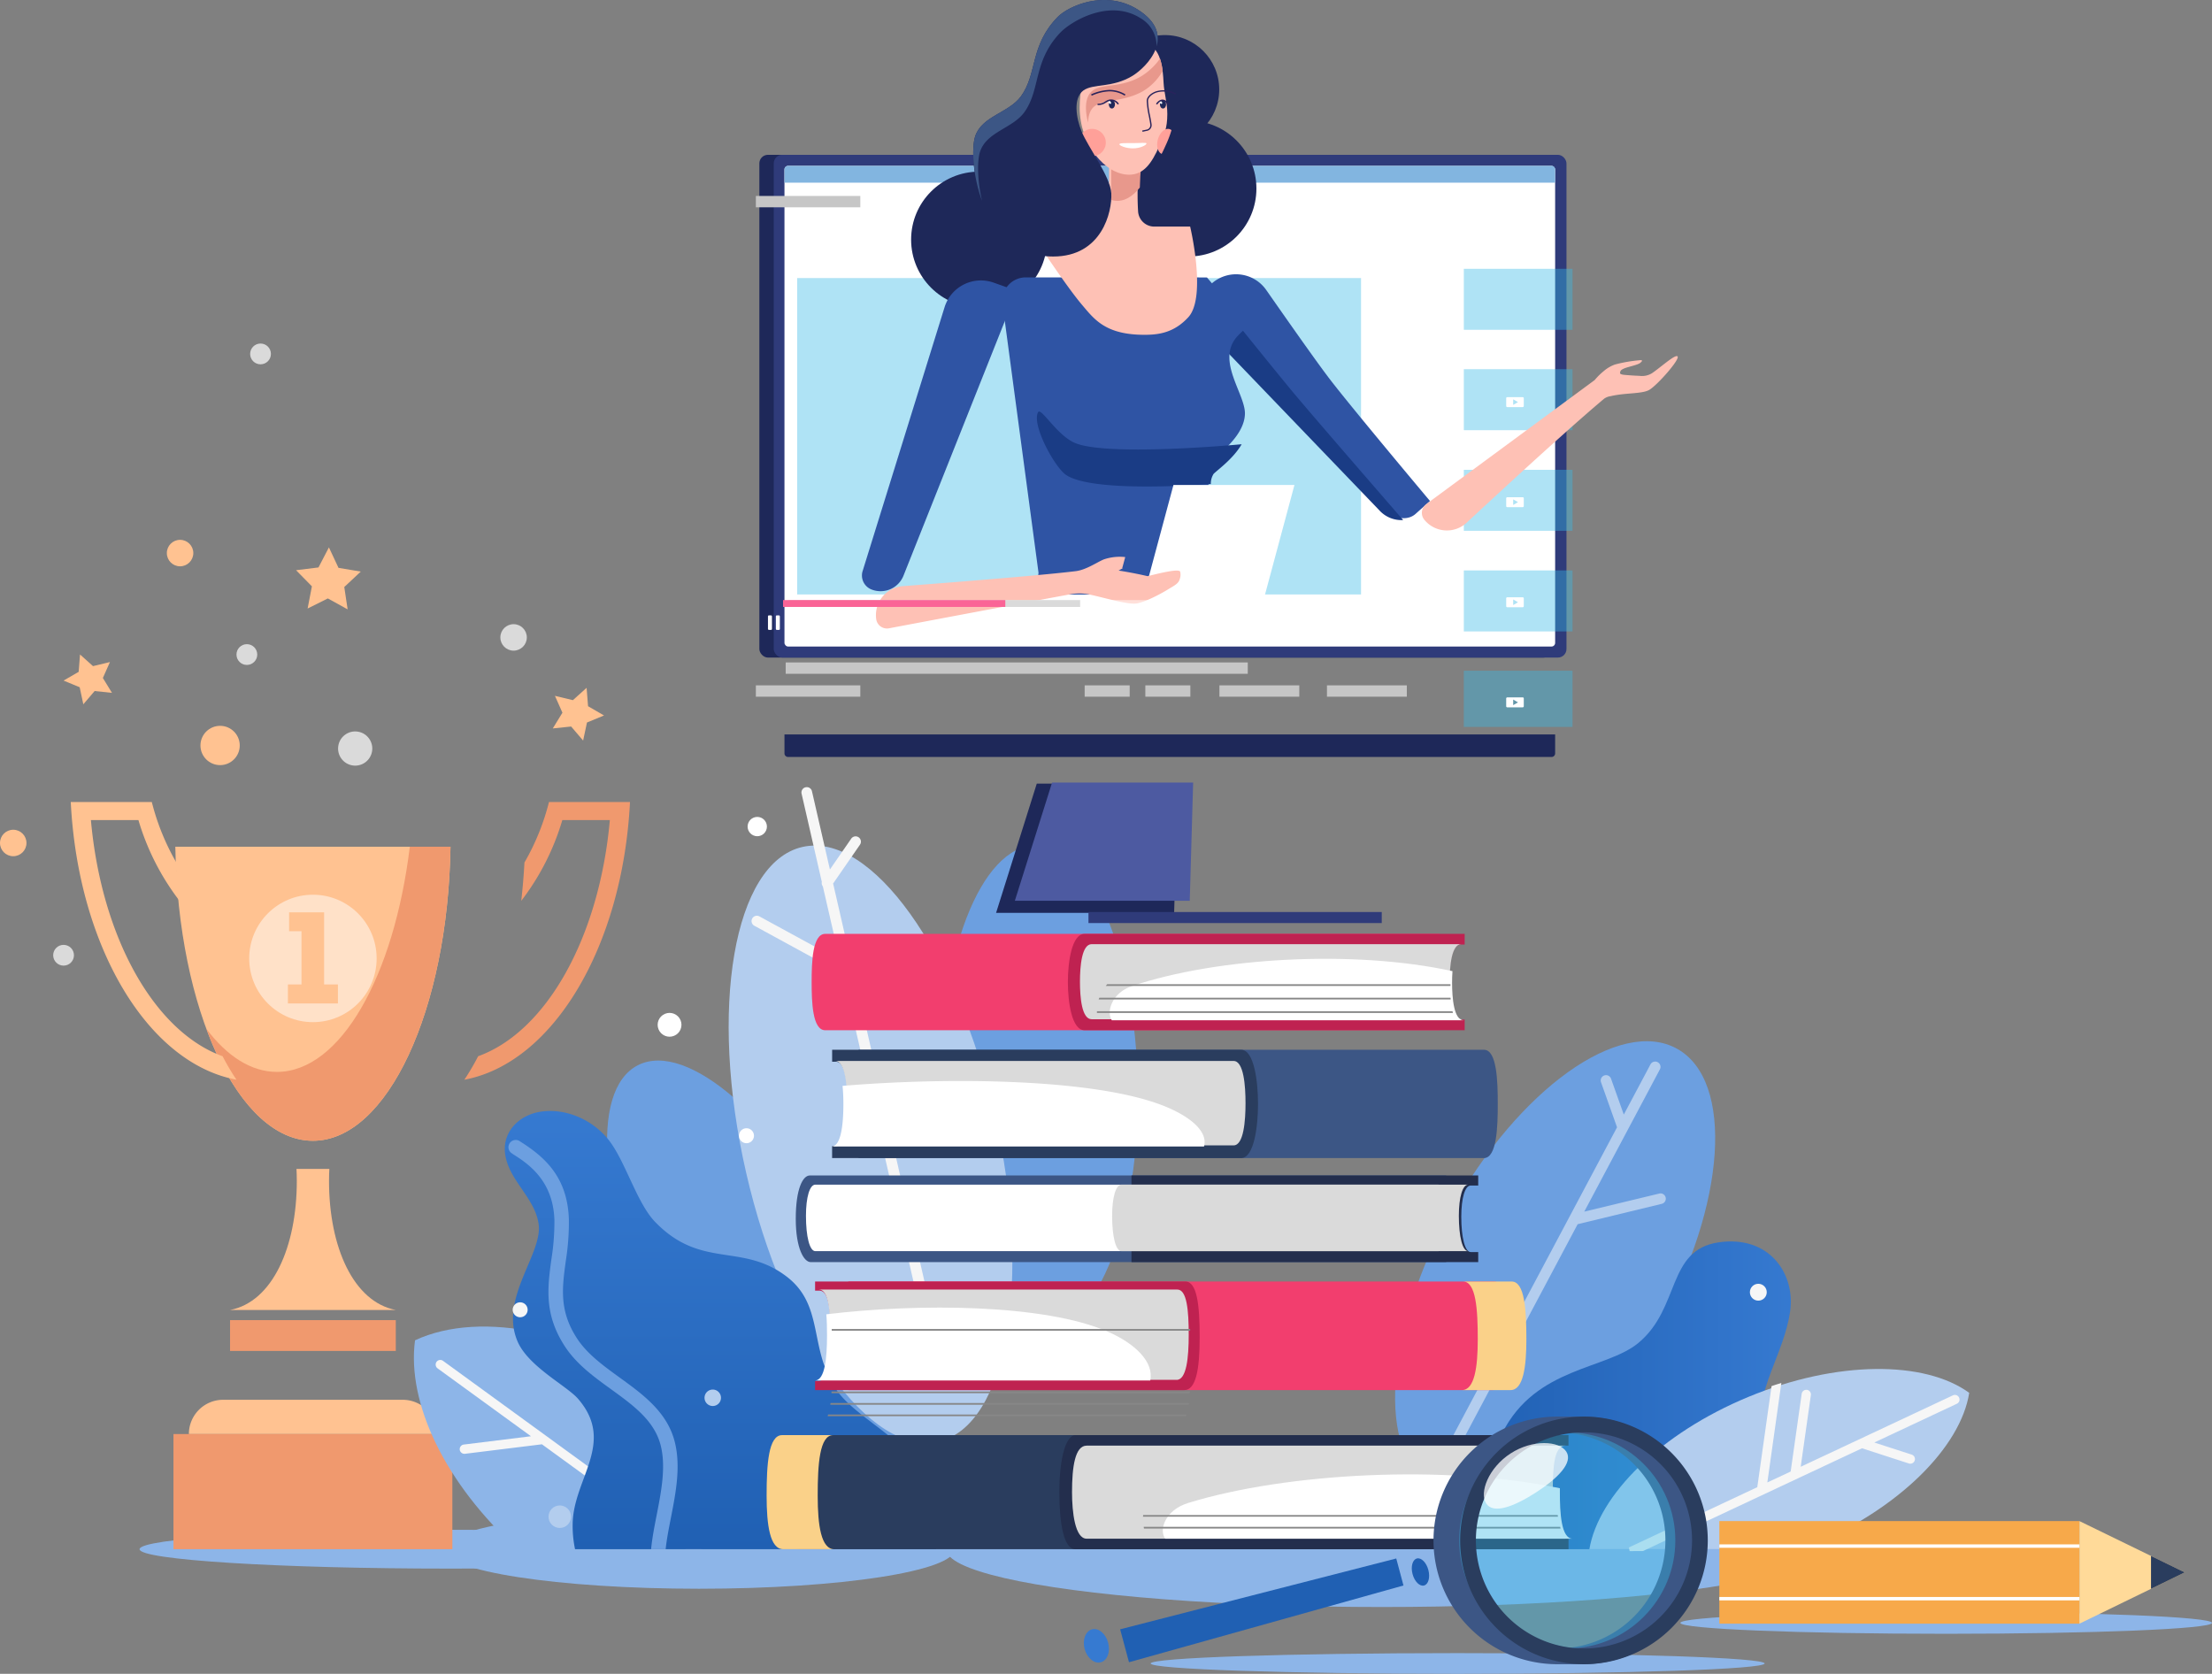<svg xmlns="http://www.w3.org/2000/svg" xmlns:xlink="http://www.w3.org/1999/xlink" width="670" height="507" viewBox="0 0 670 507"><rect x="0" y="0" width="670" height="507" fill="#808080" stroke="none"/><defs><style>.a{fill:#8db5e8;}.b{fill:#6c9fe0;}.c{fill:#ffc291;}.d{fill:#f0996e;}.e,.o,.x{fill:#fff;}.e{opacity:0.5;}.f{fill:#f6f6f6;}.g{fill:#b3cdee;}.h{fill:url(#a);}.i{fill:url(#b);}.j{fill:#f23e6e;}.k{fill:#bf2251;}.l{fill:#dadada;}.m{fill:#3c5685;}.n{fill:#232e4d;}.p{fill:#878787;}.q{fill:#2a3d5e;}.r{fill:#fad189;}.s{fill:#f7a94a;}.t{fill:#ffda99;}.u{fill:#37bae6;opacity:0.4;}.v{fill:#2060b3;}.w{fill:#367ad1;}.x{opacity:0.75;}.y{fill:#1e2859;}.z{fill:#2f3b7a;}.aa{fill:#c6c6c6;}.ab{fill:#82b5e0;}.ac{fill:url(#c);}.ad{fill:#2f54a4;}.ae{fill:#1a3c85;}.af{fill:#fec1b5;}.ag{fill:#e8988c;}.ah{fill:#29235c;}.ai{fill:#ffa099;}.aj{fill:#fa6496;}</style><linearGradient id="a" y1="0.5" x2="1" y2="0.5" gradientUnits="objectBoundingBox"><stop offset="0" stop-color="#2060b3"/><stop offset="1" stop-color="#367ad1"/></linearGradient><linearGradient id="b" x1="0.5" y1="1" x2="0.5" y2="0" xlink:href="#a"/><linearGradient id="c" x1="67.085" y1="3.745" x2="66.922" y2="2.744" gradientUnits="objectBoundingBox"><stop offset="0.01" stop-color="#2f3b7a"/><stop offset="1" stop-color="#4d5aa1"/></linearGradient></defs><ellipse class="a" cx="77.47" cy="11.979" rx="77.47" ry="11.979" transform="translate(134.265 457.275)"/><ellipse class="a" cx="94.215" cy="5.876" rx="94.215" ry="5.876" transform="translate(42.27 463.378)"/><ellipse class="b" cx="30.393" cy="75.924" rx="30.393" ry="75.924" transform="matrix(0.89, -0.456, 0.456, 0.89, 166.146, 336.525)"/><path class="c" d="M152.025,307.874c.794,49.478,19.147,89.067,41.661,89.067s40.9-39.588,41.69-89.067Z" transform="translate(-98.92 -51.399)"/><path class="c" d="M218.8,436.986c-12.805-2.467-20.224-19.019-20.224-39.1,0-1.234.033-2.443.1-3.643h-9.956c.062,1.2.1,2.418.1,3.643,0,20.08-7.4,36.652-20.224,39.1Z" transform="translate(-98.92 -40.188)"/><rect class="d" width="50.202" height="9.335" transform="translate(69.682 399.869)"/><path class="c" d="M67.58,348.717h54.4a10.375,10.375,0,0,1,10.375,10.375H57.209A10.375,10.375,0,0,1,67.58,348.717Z" transform="translate(0 75.278)"/><path class="d" d="M223.051,307.874c-4.8,39.3-21,68.205-40.255,68.205-7.813,0-15.133-4.77-21.384-13.065,7.645,20.709,19.27,33.926,32.285,33.926,22.527,0,40.884-39.58,41.677-89.067Z" transform="translate(-98.92 -51.399)"/><path class="c" d="M166.344,374.283c-20.652-7.455-36.693-35.929-39.889-71.532h14.393A75.04,75.04,0,0,0,153.3,327.222q-.646-5.675-.97-11.617a71.368,71.368,0,0,1-7.427-18.316H120.353c2.229,43.914,23.378,79.119,50.19,84.107a72.279,72.279,0,0,1-4.2-7.114Z" transform="translate(-98.92 -54.35)"/><path class="d" d="M221.057,374.283c20.652-7.455,36.693-35.929,39.889-71.532H246.553a74.95,74.95,0,0,1-12.444,24.472q.646-5.675.971-11.617a71.369,71.369,0,0,0,7.427-18.316h24.542c-2.229,43.914-23.378,79.119-50.169,84.107A72.287,72.287,0,0,0,221.057,374.283Z" transform="translate(-76.228 -54.35)"/><rect class="d" width="84.477" height="34.88" transform="translate(52.542 434.37)"/><circle class="e" cx="19.299" cy="19.299" r="19.299" transform="translate(75.484 271.011)"/><path class="c" d="M186.485,336.265v-5.716h10.605v21.844h4.182v5.757H186.128v-5.757h4.112V336.265Z" transform="translate(-98.92 -54.201)"/><path class="a" d="M232.937,491.576c-21.865-19.813-33.589-44.248-31.039-63.275,19.985-9.335,52.419-2.829,80.912,18.094,17.88,13.13,30.8,29.444,37.228,45.177Z" transform="translate(-76.189 -22.322)"/><path class="f" d="M209.07,436.8l28.284,20.561L217,459.879a1.406,1.406,0,0,0,.173,2.8h.173l23.333-2.879,43.68,31.779h4.778l-78.412-57.053a1.4,1.4,0,0,0-2.212,1.373,1.378,1.378,0,0,0,.559.9Z" transform="translate(-76.529 -22.322)"/><ellipse class="b" cx="75.924" cy="35.937" rx="75.924" ry="35.937" transform="translate(402.706 432.856) rotate(-60.89)"/><path class="g" d="M450.005,494.672a1.567,1.567,0,0,1-.757-.189,1.6,1.6,0,0,1-.666-2.175L516.907,363.78l-4.852-13.644a1.61,1.61,0,1,1,3.035-1.077l3.866,10.869,8.064-15.17a1.612,1.612,0,1,1,2.846,1.513l-22.889,43.055,22.757-5.482a1.462,1.462,0,0,1,.378-.045,1.608,1.608,0,0,1,.366,3.162l-25.5,6.168-53.533,100.7A1.608,1.608,0,0,1,450.005,494.672Z" transform="translate(-27.117 -22.322)"/><ellipse class="a" cx="131.933" cy="17.51" rx="131.933" ry="17.51" transform="translate(286.61 451.744)"/><path class="h" d="M566.254,491.576c-.292-14.368-11.662-24.772-12.514-34.308-1.279-14.282,7.4-24.8,9.248-37.7,1.645-11.346-6.246-23.2-21.7-20.931-15.692,2.3-11.514,19.837-24.225,30.43-9.791,8.159-31.043,7.233-41.2,27.186-5.383,10.573-4.98,23.876-9.672,35.324Z" transform="translate(-20.767 -22.322)"/><ellipse class="b" cx="29.859" cy="73.416" rx="29.859" ry="73.416" transform="translate(283.691 256.571) rotate(-0.97)"/><ellipse class="g" cx="38.647" cy="92.381" rx="38.647" ry="92.381" transform="translate(205.349 265.191) rotate(-12.92)"/><path class="f" d="M343.573,449.466a1.6,1.6,0,0,1-1.567-1.234L317.18,340l-26.787-14.619a1.612,1.612,0,1,1,1.542-2.829l24.3,13.254L311.1,313.438a1.616,1.616,0,0,1-.313-1.361l-6.131-26.729a1.616,1.616,0,0,1,1.209-1.933,1.811,1.811,0,0,1,.362-.041,1.6,1.6,0,0,1,1.571,1.234l5.436,23.707,6.436-9.306a1.61,1.61,0,1,1,2.648,1.83l-8.109,11.728,5.806,25.3a1.62,1.62,0,0,1,.489,2.093h0l24.673,107.514a1.612,1.612,0,0,1-1.209,1.929A1.55,1.55,0,0,1,343.573,449.466Z" transform="translate(-61.862 -44.948)"/><path class="i" d="M223.66,372.65c-1.423-7.2,3.972-12.657,10.795-13.62,7.529-1.057,15.351,2.43,20.15,8.224,5.223,6.316,8.693,19.327,14.352,25.179,13.92,14.393,26.154,6.251,39.691,16.449,11.625,8.759,6.773,21.639,14.993,34.078,6.506,9.845,25.085,16.371,29.7,31.886a32,32,0,0,1,.7,16.733H244.71a34.31,34.31,0,0,1-.728-7.616c.169-13.772,13.159-24.6,1.645-37.935-3.43-3.968-15.215-9.841-18.4-17.543-5.416-13.019,7.715-26.347,6.452-35.39C232.575,385.316,225.173,380.3,223.66,372.65Z" transform="translate(-70.531 -22.322)"/><path class="j" d="M496.724,424.139H301.2V426.9h1.328c2.879,0,3.442,6.238,3.442,13.681,0,7.04-.674,13.681-3.668,13.681h-1.1v2.763H496.379c3.824,0,4.8-6.884,4.8-15.429C501.182,432.606,500.664,424.139,496.724,424.139Z" transform="translate(-44.251 -35.965)"/><path class="k" d="M413.345,424.139H301.2V426.9h1.328c2.879,0,3.442,6.238,3.442,13.681,0,7.04-.674,13.681-3.668,13.681h-1.1v2.763H413c3.528,0,4.692-6.127,4.692-16.038C417.691,431.237,416.885,424.139,413.345,424.139Z" transform="translate(-54.316 -35.965)"/><path class="l" d="M411.091,426.9H302.528c2.879,0,3.442,6.238,3.442,13.681,0,6.954-.662,13.513-3.561,13.677H410.865c2.99,0,3.668-6.641,3.668-13.681C414.533,433.137,413.962,426.9,411.091,426.9Z" transform="translate(-54.478 -36.294)"/><path class="m" d="M483.721,421.092c-1.756,0-2.85-4.466-2.85-10.692,0-5.667,1.123-9.458,2.85-9.458H486V397.9H293.227c-2.031,0-4.236,3.849-4.236,13.122,0,8.961,2.467,13.118,4.523,13.118H486.008v-3.047Z" transform="translate(-47.96 -41.845)"/><path class="n" d="M483.721,421.092c-1.756,0-2.85-4.466-2.85-10.692,0-5.667,1.123-9.458,2.85-9.458H486V397.9H380.981v26.24H486v-3.047Z" transform="translate(-38.258 -41.845)"/><path class="o" d="M480.872,410.4c0-5.667,1.123-9.458,2.85-9.458H294.847c-1.727,0-2.85,3.8-2.85,9.458,0,6.23,1.094,10.692,2.85,10.692H483.721C481.953,421.092,480.872,416.634,480.872,410.4Z" transform="translate(-47.878 -42.114)"/><path class="l" d="M480.872,410.4c0-5.667,1.123-9.458,2.85-9.458H378.7c-1.723,0-2.85,3.8-2.85,9.458,0,6.23,1.094,10.692,2.85,10.692H483.721C481.953,421.092,480.872,416.634,480.872,410.4Z" transform="translate(-38.995 -42.114)"/><path class="o" d="M403.87,454.261H302.413c2.9-.16,3.561-6.719,3.561-13.673,0-2.286-.053-4.458-.21-6.37,28.025-3.393,66.1-3.113,85.333,5.292C399.244,443.06,405.083,448.665,403.87,454.261Z" transform="translate(-55.474 -36.113)"/><path class="p" d="M413.653,450.778c-.049.177-.095.345-.144.514H304.946c.053-.169.1-.337.144-.514Z" transform="translate(-54.257 -22.322)"/><path class="p" d="M414.241,447.3a4.2,4.2,0,0,1-.058.51H305.621a4.4,4.4,0,0,1,.058-.51Z" transform="translate(-54.119 -22.322)"/><path class="p" d="M414.476,443.808v.514H305.913v-.514Z" transform="translate(-54.061 -22.322)"/><rect class="p" width="108.559" height="0.514" transform="translate(251.926 402.554)"/><path class="m" d="M493.813,365.092H304.379v3.619h1.16c3.068,0,3.619,7.521,3.619,12.785s-.539,12.785-3.619,12.785h-1.168V397.9H493.8c3.952,0,4.194-9.651,4.194-16.4S497.765,365.092,493.813,365.092Z" transform="translate(-44.332 -47.118)"/><path class="q" d="M428.252,365.092H304.379v3.619h1.16c3.068,0,3.619,7.521,3.619,12.785s-.539,12.785-3.619,12.785h-1.168V397.9H428.243c3.952,0,5.136-9.651,5.136-16.4S432.2,365.092,428.252,365.092Z" transform="translate(-52.331 -47.118)"/><path class="l" d="M426.216,368.711H305.539c3.068,0,3.619,7.521,3.619,12.785s-.539,12.785-3.619,12.785H426.208c3.08,0,3.615-7.521,3.615-12.785S429.284,368.711,426.216,368.711Z" transform="translate(-52.563 -47.346)"/><path class="j" d="M297.635,335.9H483.721v3.224H482.57c-3.014,0-3.549,6.691-3.549,11.374s.526,11.37,3.549,11.37h1.151v3.224H297.635c-3.886,0-4.112-8.59-4.112-14.594S293.749,335.9,297.635,335.9Z" transform="translate(-47.682 -53.029)"/><path class="k" d="M368.587,335.9H483.73v3.224h-1.151c-3.014,0-3.549,6.691-3.549,11.374s.526,11.37,3.549,11.37h1.151v3.224H368.587c-3.882,0-5.046-8.59-5.046-14.594S364.705,335.9,368.587,335.9Z" transform="translate(-40.09 -53.029)"/><path class="l" d="M370.586,339.123H482.57c-3.014,0-3.549,6.691-3.549,11.374s.526,11.37,3.549,11.37H370.586c-3.022,0-3.549-6.691-3.549-11.37S367.576,339.123,370.586,339.123Z" transform="translate(-39.924 -53.138)"/><path class="r" d="M488.722,424.139h-14.73c3.939,0,4.458,8.479,4.458,17.456,0,8.545-.979,15.429-4.8,15.429h14.73c3.82,0,4.8-6.884,4.8-15.429C493.175,432.606,492.645,424.139,488.722,424.139Z" transform="translate(-30.846 -35.965)"/><path class="o" d="M418.39,394.28H305.539c3.08,0,3.619-7.521,3.619-12.785a55.731,55.731,0,0,0-.251-5.584c31.948-2.665,73.354-2.143,94.7,5.107C413.032,384.218,419.78,389.251,418.39,394.28Z" transform="translate(-53.704 -46.999)"/><path class="g" d="M544.841,491.576H480.333c2.759-16.379,21.511-35.1,48.15-46.127,26.8-11.1,53.459-11.037,66.9-1.234-2.587,16.449-21.384,35.324-48.2,46.415Q546.013,491.123,544.841,491.576Z" transform="translate(1.08 -22.322)"/><path class="f" d="M492.534,492.156l-.247-1.11,38.906-18.258,4.314-30.607.337-.119c.584-.2,1.172-.387,1.756-.572l.884-.284-4.248,30.155,7.069-3.314,3.335-23.538a1.406,1.406,0,0,1,1.39-1.209h.2a1.415,1.415,0,0,1,1.188,1.587l-3.076,21.721,46.1-21.634a1.431,1.431,0,0,1,.6-.132,1.406,1.406,0,0,1,.6,2.677l-25.015,11.74,11.346,3.676a1.406,1.406,0,0,1-.436,2.743,1.587,1.587,0,0,1-.411-.062l-14.216-4.61-66.367,31.138Z" transform="translate(1.08 -22.322)"/><path class="q" d="M510.739,488.393c-3.524,0-3.886-8.006-3.886-14.093,0-7.731.378-14.093,3.886-14.093h1.053v-3.183H287.317c-2.615,0-4.828,6.267-4.828,17.271,0,9.294,1.3,17.271,4.828,17.271H511.8v-3.183Z" transform="translate(-45.037 -22.322)"/><path class="n" d="M510.739,488.393c-3.524,0-3.886-8.006-3.886-14.093,0-7.731.378-14.093,3.886-14.093h1.053v-3.183H362.4c-2.615,0-4.824,6.267-4.824,17.271,0,9.294,1.3,17.271,4.824,17.271H511.8v-3.183Z" transform="translate(-36.708 -22.322)"/><path class="l" d="M506.865,474.3c0-7.731.378-14.093,3.886-14.093H365.672c-3.5,0-4.429,6.362-4.429,14.093,0,6.086.909,14.093,4.429,14.093H510.739C507.227,488.393,506.865,480.386,506.865,474.3Z" transform="translate(-36.535 -22.322)"/><path class="o" d="M510.739,488.393h-123.4c-1.925-2.467-.222-8.636,6.991-10.836,29.941-9.2,78.108-11.646,112.543-4.445V474.3C506.865,480.386,507.227,488.393,510.739,488.393Z" transform="translate(-34.397 -22.322)"/><path class="p" d="M507.9,485.321H381.709c-.037-.169-.066-.341-.095-.514H507.753C507.8,484.984,507.86,485.152,507.9,485.321Z" transform="translate(-35.208 -22.322)"/><path class="p" d="M507.2,481.731H381.524a3.1,3.1,0,0,1,.07-.51h125.55C507.161,481.39,507.177,481.567,507.2,481.731Z" transform="translate(-35.316 -22.322)"/><ellipse class="a" cx="92.986" cy="3.134" rx="92.986" ry="3.134" transform="translate(348.523 500.733)"/><ellipse class="a" cx="80.509" cy="3.298" rx="80.509" ry="3.298" transform="translate(508.982 488.281)"/><rect class="s" width="31.072" height="109.069" transform="translate(520.776 491.81) rotate(-90)"/><path class="t" d="M561.755,401l-31.907,15.536V385.46Z" transform="translate(100 75.278)"/><path class="q" d="M551.528,396.016,561.755,401l-10.227,4.98Z" transform="translate(100 75.278)"/><rect class="o" width="1.032" height="109.069" transform="translate(520.776 484.757) rotate(-90)"/><rect class="o" width="1.032" height="109.069" transform="translate(520.78 468.826) rotate(-90)"/><path class="m" d="M459.192,488.911a37.5,37.5,0,0,0,37.5,37.5h7.669a37.5,37.5,0,1,0,0-75l-7.669,0a37.5,37.5,0,0,0-37.5,37.5Zm12.431,0a32.733,32.733,0,0,1,28.9-32.507,32.733,32.733,0,0,1,0,65.018A32.742,32.742,0,0,1,471.623,488.911Z" transform="translate(-24.993 -22.322)"/><circle class="u" cx="32.733" cy="32.733" r="32.733" transform="translate(441.982 433.856)"/><path class="q" d="M466.861,488.911a37.5,37.5,0,1,0,37.5-37.5,37.5,37.5,0,0,0-37.5,37.5Zm4.762,0a32.737,32.737,0,1,1,32.736,32.737,32.737,32.737,0,0,1-32.736-32.737Z" transform="translate(-24.588 -22.322)"/><path class="v" d="M283.884,428.214l83.141-23.25-2.188-8.179-83.63,21.453Z" transform="translate(58.079 75.278)"/><path class="v" d="M462.449,499.118c.609,2.274,2.18,3.816,3.5,3.446s1.875-2.467,1.275-4.725-2.151-3.787-3.467-3.45S461.84,496.848,462.449,499.118Z" transform="translate(-34.592 -22.322)"/><path class="w" d="M377.881,521.788c.744,2.776,2.953,4.577,4.935,4.03s2.924-3.2,2.188-5.934-2.9-4.548-4.861-4.046S377.137,519.013,377.881,521.788Z" transform="translate(-49.359 -22.322)"/><path class="x" d="M503.608,462.021c2.134,3.29-2.5,8.048-9.211,12.382s-12.933,6.621-15.067,3.314.716-10.811,7.4-15.145S501.47,458.715,503.608,462.021Z" transform="translate(-29.184 -22.322)"/><path class="b" d="M229.277,371.836c4.3,2.71,12.312,7.764,12.674,20.059a71.083,71.083,0,0,1-.921,11.925c-1.16,8.562-2.253,16.65,4.162,26.425,3.512,5.346,8.817,9.187,13.949,12.9,6.773,4.906,13.159,9.54,15.03,17.1,1.6,6.481.136,13.94-1.287,21.194-.687,3.524-1.341,6.909-1.645,10.128h4.412c.3-2.92.913-6.057,1.554-9.322,1.505-7.686,3.06-15.626,1.234-23.053-2.249-9.117-9.6-14.442-16.724-19.607-4.811-3.487-9.787-7.089-12.851-11.757-5.519-8.4-4.573-15.363-3.479-23.44v-.045a74.051,74.051,0,0,0,.95-12.6c-.382-12.867-7.307-18.97-14.73-23.649a2.2,2.2,0,1,0-2.332,3.7Z" transform="translate(-74.025 -22.322)"/><path class="r" d="M300.049,457.025h15.474c-4.137,0-4.68,8.911-4.68,18.341,0,8.981,1.028,16.21,5.042,16.21h-15.47c-4.018,0-5.046-7.229-5.046-16.21C295.369,465.936,295.912,457.025,300.049,457.025Z" transform="translate(-63.168 -22.322)"/><circle class="o" cx="3.606" cy="3.606" r="3.606" transform="matrix(0.924, -0.383, 0.383, 0.924, 198.093, 308.464)"/><circle class="o" cx="2.924" cy="2.924" r="2.924" transform="translate(226.445 247.445)"/><path class="c" d="M24.237,167.894l3.931,3.532,5.132-1.234-2.142,4.828,2.759,4.5-5.251-.551-3.43,4.018-1.1-5.165-4.881-2.019,4.573-2.644Z" transform="translate(0 30.344)"/><path class="c" d="M99.627,140.231l2.9,6.2,6.752,1.131-5,4.671,1.016,6.773L99.3,155.693l-6.127,3.055,1.3-6.719-4.8-4.885,6.793-.839Z" transform="translate(0 25.572)"/><path class="c" d="M152.095,176.394l-4.153,3.738-5.436-1.308,2.27,5.107-2.924,4.766,5.56-.58,3.631,4.252,1.164-5.469,5.165-2.134-4.836-2.8Z" transform="translate(25.583 31.947)"/><circle class="c" cx="5.95" cy="5.95" r="5.95" transform="translate(60.717 219.854)"/><circle class="c" cx="4.009" cy="4.009" r="4.009" transform="translate(50.535 163.518)"/><circle class="c" cx="4.009" cy="4.009" r="4.009" transform="translate(0 251.33)"/><circle class="l" cx="4.009" cy="4.009" r="4.009" transform="translate(151.553 189.063)"/><circle class="l" cx="5.181" cy="5.181" r="5.181" transform="matrix(0.16, -0.987, 0.987, 0.16, 101.641, 231.017)"/><circle class="l" cx="3.146" cy="3.146" r="3.146" transform="translate(16.108 286.197)"/><circle class="l" cx="3.146" cy="3.146" r="3.146" transform="translate(71.627 195.118)"/><circle class="l" cx="3.146" cy="3.146" r="3.146" transform="translate(75.768 104.058)"/><circle class="g" cx="3.409" cy="3.409" r="3.409" transform="translate(164.732 459.41) rotate(-45)"/><path class="o" d="M293.654,390.411a2.266,2.266,0,1,1-2.262-2.266,2.266,2.266,0,0,1,2.262,2.266Z" transform="translate(-65.283 -46.397)"/><path class="g" d="M285.212,445.712a2.492,2.492,0,1,1-2.492-2.492A2.492,2.492,0,0,1,285.212,445.712Z" transform="translate(-66.831 -22.322)"/><path class="f" d="M235.4,435.234a2.262,2.262,0,1,1-2.262-2.262A2.262,2.262,0,0,1,235.4,435.234Z" transform="translate(-75.583 -38.5)"/><circle class="f" cx="2.554" cy="2.554" r="2.554" transform="translate(530.03 388.859)"/><path class="o" d="M482.57,361.876H375.96c-1.678-2.34-.193-8.245,6.1-10.363,25.8-8.677,67.091-11.07,97.073-4.523-.086,1.2-.115,2.41-.115,3.508C479.021,355.177,479.547,361.876,482.57,361.876Z" transform="translate(-39.19 -52.83)"/><path class="p" d="M479.9,358.895H372.074v-.514h107.7C479.815,358.557,479.864,358.73,479.9,358.895Z" transform="translate(-39.818 -52.069)"/><path class="p" d="M479.26,355.412H372.625c.058-.173.123-.345.2-.514H479.206C479.223,355.07,479.239,355.243,479.26,355.412Z" transform="translate(-39.851 -52.677)"/><path class="p" d="M479.038,351.924H374.624c.14-.173.288-.341.44-.51H479.038C479.029,351.6,479.033,351.752,479.038,351.924Z" transform="translate(-39.703 -53.285)"/><rect class="y" width="240.113" height="152.28" rx="2.591" transform="translate(230.004 46.895)"/><rect class="z" width="240.113" height="152.28" rx="2.591" transform="translate(234.361 46.895)"/><rect class="o" width="233.431" height="145.598" rx="1.102" transform="translate(237.61 50.238)"/><rect class="u" width="170.801" height="95.831" transform="translate(241.449 84.227)"/><rect class="aa" width="139.964" height="3.438" transform="translate(237.98 200.652)"/><rect class="aa" width="31.639" height="3.438" transform="translate(228.946 207.594)"/><rect class="aa" width="24.192" height="3.438" transform="translate(401.927 207.594)"/><rect class="u" width="32.931" height="18.476" transform="translate(443.382 81.42)"/><path class="o" d="M488.615,176.484v-1.69l1.464.843Zm2.879-2.352H486.83a.333.333,0,0,0-.333.333v2.36a.337.337,0,0,0,.333.333h4.663a.333.333,0,0,0,.333-.333v-2.348a.333.333,0,0,0-.329-.345Z" transform="translate(-30.282 -97.588)"/><rect class="u" width="32.931" height="18.476" transform="translate(443.382 111.826)"/><path class="o" d="M488.615,202.268v-1.69l1.464.847Zm2.879-2.352H486.83a.337.337,0,0,0-.333.333V202.6a.333.333,0,0,0,.333.333h4.663a.333.333,0,0,0,.333-.333v-2.332a.333.333,0,0,0-.329-.35Z" transform="translate(-30.282 -79.624)"/><rect class="u" width="32.931" height="18.476" transform="translate(443.382 142.305)"/><path class="o" d="M488.615,228.052v-1.686l1.464.822Zm2.879-2.348H486.83a.333.333,0,0,0-.333.333v2.344a.333.333,0,0,0,.333.333h4.663a.333.333,0,0,0,.333-.333v-2.344a.333.333,0,0,0-.329-.333Z" transform="translate(-30.282 -75.096)"/><rect class="u" width="32.931" height="18.476" transform="translate(443.382 172.785)"/><path class="o" d="M488.615,253.84v-1.69l1.464.843Zm2.879-2.352H486.83a.333.333,0,0,0-.333.333v2.348a.337.337,0,0,0,.333.333h4.663a.333.333,0,0,0,.333-.333v-2.348a.333.333,0,0,0-.329-.333Z" transform="translate(-30.282 -70.57)"/><rect class="u" width="32.931" height="17.025" transform="translate(443.377 203.16)"/><path class="o" d="M488.615,279.632v-1.69l1.464.847Zm2.879-2.352H486.83a.333.333,0,0,0-.333.333v2.348a.333.333,0,0,0,.333.333h4.663a.333.333,0,0,0,.333-.333v-2.348a.333.333,0,0,0-.329-.341Z" transform="translate(-30.282 -66.042)"/><path class="y" d="M183.183,188.965H416.614v5.757a1.082,1.082,0,0,1-1.082,1.082H184.273a1.09,1.09,0,0,1-1.09-1.09v-5.749Z" transform="translate(54.427 33.486)"/><rect class="aa" width="31.639" height="3.438" transform="translate(228.946 59.355)"/><path class="ab" d="M184.273,50.227H415.532a1.082,1.082,0,0,1,1.082,1.082v4.014H183.183v-4a1.09,1.09,0,0,1,1.09-1.094Z" transform="translate(54.427 0.011)"/><rect class="aa" width="24.192" height="3.438" transform="translate(369.356 207.594)"/><rect class="aa" width="13.64" height="3.438" transform="translate(328.539 207.594)"/><rect class="aa" width="13.64" height="3.438" transform="translate(346.911 207.594)"/><path class="y" d="M264.971,199.163H307.7L306.575,238.3H252.647Z" transform="translate(49.063 38.196)"/><rect class="z" width="88.832" height="3.343" transform="translate(418.523 279.594) rotate(180)"/><path class="ac" d="M257.491,234.96l11.276-35.8h42.726l-1.028,35.8Z" transform="translate(49.902 37.874)"/><circle class="y" cx="20.59" cy="20.59" r="20.59" transform="translate(339.38 36.52)"/><path class="ad" d="M457.28,237.095l-59.372-61.807,8.138-6.58A11.14,11.14,0,0,1,422.194,171c6.316,9.047,15.314,21.881,19.327,27.108,6.954,9.047,30.266,36.8,30.266,36.8l-4.38,3.911C464.879,241.075,460.446,240.323,457.28,237.095Z" transform="translate(-38.654 -83.151)"/><path class="ae" d="M464.534,240.072a9.042,9.042,0,0,1-7.242-2.977l-59.385-61.8,6.736-5.457a26.73,26.73,0,0,1,4.667,4.565c7.4,9.195,17.888,22.206,22.42,27.622C438.886,210.546,460.681,235.631,464.534,240.072Z" transform="translate(-39.523 -82.544)"/><circle class="y" cx="20.59" cy="20.59" r="20.59" transform="translate(275.969 51.99)"/><circle class="y" cx="16.474" cy="16.474" r="16.474" transform="translate(336.348 10.625)"/><path class="ad" d="M318.307,255.065l24.826-79.942a11.514,11.514,0,0,1,14.8-7.427l7.085,2.513-34.337,86.262a7.472,7.472,0,0,1-9.779,4.149h0a4.548,4.548,0,0,1-2.6-5.556Z" transform="translate(-57.018 -82.103)"/><path class="ad" d="M409.113,166.22H358.619a7.1,7.1,0,0,0-7.024,8.048L362.5,255.69l-.732,6.58h56.42s-6.621-37.216-3.29-40.493c1.756-1.735,10.013-7.439,10.124-14.282.095-5.955-8.689-15.976-2.5-23.2.794-.929,3.491-3.421,3.491-3.421l-12.485-14.619Z" transform="translate(-47.94 -82.2)"/><path class="af" d="M409.113,166.22H398.236a4.9,4.9,0,0,1-4.889-4.581c-.086-1.378-.152-3.043-.152-4.972a90.9,90.9,0,0,1,.65-10.955h-9.285v14.755a5.757,5.757,0,0,1-5.757,5.757H359.676s11.329,17.4,16.7,23.711c3.7,4.351,7.052,9.067,18.916,9.067,4.408,0,9.006-.674,13.283-5.346C414.188,187.518,409.113,166.22,409.113,166.22Z" transform="translate(-48.625 -97.588)"/><path class="ae" d="M423.35,212.779c-2.521,4.359-7.213,7.7-8.488,8.961a5.51,5.51,0,0,0-.847,3.092c-14.183,1.016-37.335,1.678-43.861-2.772-3.5-2.393-10.482-15.248-8.467-18.974.884-1.645,5.687,7.015,11.226,9.322C381.537,216,412.707,213.745,423.35,212.779Z" transform="translate(-47.262 -78.214)"/><path class="o" d="M336.75,123.132H300.1l-11.156,41.5H325.6Z" transform="translate(55.333 23.763)"/><path class="af" d="M410.462,244.591c-.3-1.007-6.263.469-9.869,1.357-4.285-1.016-8.776-1.7-8.776-1.7s.572-.308,1.316-.753h-.214l.9-3.331a15.005,15.005,0,0,0-6.464.7c-2.036.822-5.317,3.166-8.5,3.561-13.369,1.645-52.488,4.548-52.488,4.548a8.812,8.812,0,0,0-7.974,9.98h0a3.29,3.29,0,0,0,3.87,2.788s41.242-7.789,55-10.318a15.243,15.243,0,0,1,5.482.025c4.725,1,11.827,3.187,14.516,2.772,2.582-.411,7.168-2.817,9.458-4.227,1.855-1.151,3.245-1.727,3.619-3.183a3.87,3.87,0,0,0,.123-2.225Z" transform="translate(-52.997 -71.426)"/><path class="ag" d="M393.84,145.713s-.489,3.66-.617,8.685c-2.1,2.6-4.68,4.433-7.776,3.948q-.456-.074-.888-.173v-12.46Z" transform="translate(-47.978 -97.588)"/><path class="af" d="M401.67,132.109c0,4.3-.95,6.374-2.4,9.664-2.348,5.313-4.745,8.734-9.187,8.734-7.184,0-14.969-9.121-14.969-20.376s5.864-20.376,14.969-20.376c8.023,0,10.026,3.894,10.457,12.908C400.679,125.6,401.67,128.758,401.67,132.109Z" transform="translate(-48.097 -97.588)"/><path class="ag" d="M400.235,119.057a16.806,16.806,0,0,1-6.086,6.218c-6.119,3.327-11.65,2.266-14.524,4.466-1.4,1.065-1.949,2.92-1.982,5.009-.987-3.676-1.086-7.887,1.39-9.73,2.953-2.192,8.747-.7,14.911-4.462a19.521,19.521,0,0,0,5.477-5.218,18.774,18.774,0,0,1,.814,3.717Z" transform="translate(-48.061 -97.588)"/><path class="o" d="M386.73,141.292c0,.354,1.83,1.234,4.112,1.234s4.112-1,4.112-1.493c0-.325-1.834-.09-4.112-.095S386.73,140.881,386.73,141.292Z" transform="translate(-47.687 -97.588)"/><path class="ah" d="M392.533,137.5l-.07-.382c.51-.1.728-.14,1.234-.259a1.351,1.351,0,0,0,1.193-1.575c-.107-.806-.271-1.645-.452-2.582a25.993,25.993,0,0,1-.625-4.569c0-1.11,1.077-2.233,2.743-2.858a7.861,7.861,0,0,1,6.107.625l-.2.333a7.5,7.5,0,0,0-5.757-.6c-1.719.646-2.492,1.719-2.492,2.5a25.787,25.787,0,0,0,.621,4.495c.181.925.35,1.8.456,2.607a1.741,1.741,0,0,1-1.5,2C393.269,137.348,393.051,137.4,392.533,137.5Z" transform="translate(-46.483 -97.588)"/><path class="ah" d="M379.5,126.574l-.214-.391a14.5,14.5,0,0,1,5.494-1.361h0a9.117,9.117,0,0,1,4.935,1.369l-.247.37a8.636,8.636,0,0,0-4.7-1.3h0A14.316,14.316,0,0,0,379.5,126.574Z" transform="translate(-48.816 -97.588)"/><path class="y" d="M386.368,129.2c0,.691-.411,1.254-.933,1.254s-.933-.563-.933-1.254.411-1.258.933-1.258S386.368,128.507,386.368,129.2Z" transform="translate(-48.653 -97.588)"/><path class="o" d="M385.118,128.363c.2.239.247.53.107.646s-.411,0-.613-.226-.247-.53-.107-.646S384.9,128.121,385.118,128.363Z" transform="translate(-48.753 -97.588)"/><path class="y" d="M399.532,129.2c0,.691-.411,1.254-.934,1.254s-.933-.563-.933-1.254.411-1.258.933-1.258S399.532,128.507,399.532,129.2Z" transform="translate(-46.336 -97.588)"/><path class="o" d="M398.282,128.363c.2.239.247.53.107.646s-.411,0-.613-.226-.247-.53-.107-.646S398.064,128.121,398.282,128.363Z" transform="translate(-46.441 -97.588)"/><circle class="ai" cx="4.153" cy="4.153" r="4.153" transform="translate(326.639 39.036)"/><path class="y" d="M387.524,156.129c.288,5.667-2.879,19.159-17.6,19.159-22.453,0-25.87-29.542-23.641-36.377,2.023-6.193,10.219-7.106,13.891-12.164,5-6.888,2.624-15.256,11.045-23.946,3.323-3.425,14.5-8.438,24.287-2.319,12.337,7.715,2.776,17.432-1.563,20.076-6.168,3.759-11.962,2.27-14.915,4.462-3.109,2.311-2.159,8.348-.5,12.378C380.562,142.345,387.261,151.05,387.524,156.129Z" transform="translate(-50.918 -97.588)"/><path class="m" d="M401.242,111.618a9.7,9.7,0,0,0-4.795-8.475c-9.528-6.111-21.19.95-24.427,4.375-8.2,8.689-5.889,17.058-10.758,23.95-3.574,5.054-11.555,5.967-13.525,12.16-.822,2.607-.851,8.508.637,14.8-2.932-7.9-3.15-16.28-2.085-19.533,2.019-6.193,10.215-7.1,13.883-12.164,5-6.888,2.632-15.256,11.05-23.941,3.323-3.434,14.5-8.442,24.291-2.323C401.242,104.064,402.25,108.082,401.242,111.618Z" transform="translate(-50.918 -97.588)"/><path class="ai" d="M401.1,137.011a32.124,32.124,0,0,1-1.83,4.758q-.567,1.287-1.151,2.426c-1.176-.53-1.682-2.418-1.131-4.388.58-2.1,2.151-3.5,3.5-3.121A1.645,1.645,0,0,1,401.1,137.011Z" transform="translate(-46.266 -97.588)"/><path class="ah" d="M381.265,129.416V129a3.758,3.758,0,0,0,2.258-.65c.119-.074.234-.144.354-.21a2.77,2.77,0,0,1,3.837.872l-.337.276a2.359,2.359,0,0,0-3.29-.769l-.341.2A4.137,4.137,0,0,1,381.265,129.416Z" transform="translate(-48.819 -97.588)"/><path class="ah" d="M400.724,129.416a2.027,2.027,0,0,1-1.106-.629,3.7,3.7,0,0,0-.633-.469c-.707-.354-1.513,0-2.151.954l-.362-.243c.765-1.127,1.8-1.55,2.706-1.1a4.149,4.149,0,0,1,.72.526c.292.247.625.526.822.526Z" transform="translate(-46.325 -97.588)"/><path class="af" d="M534.392,187.752c-.44-1.09-5.132,3.224-7.813,5.025a5.718,5.718,0,0,1-3.75.777c-1.645-.053-3.352-.189-4.523-.288-.859-.07-1.439-.271-1.378-.609.107-.551.111-.822,1.1-1.275,1.164-.547,4.174-1.09,4.98-1.723.872-.687.711-.95-.222-.822a43.406,43.406,0,0,0-7.377,1.283,10.762,10.762,0,0,0-3.323,1.92,20.255,20.255,0,0,0-2.846,2.8l-50.992,37.565a3.29,3.29,0,0,0-.6,4.737,8.817,8.817,0,0,0,12.748.97s28.058-26.187,41.723-37.639a4.408,4.408,0,0,1,1.966-.761c4.363-1.057,9.528-.633,11.708-1.908C528.212,196.379,534.84,188.871,534.392,187.752Z" transform="translate(-26.231 -79.713)"/><rect class="e" width="161.302" height="2.081" transform="translate(246.236 181.763)"/><rect class="l" width="88.273" height="2.081" transform="translate(238.898 181.763)"/><rect class="aj" width="67.313" height="2.081" transform="translate(237.186 181.763)"/><path class="o" d="M308.006,258.511l-3.064,1.793a.271.271,0,0,1-.411-.234v-3.561a.271.271,0,0,1,.411-.234l3.08,1.776a.276.276,0,0,1-.016.461Z" transform="translate(-62.618 -69.665)"/><rect class="o" width="1.209" height="4.4" rx="0.276" transform="translate(232.612 186.398)"/><rect class="o" width="1.209" height="4.4" rx="0.276" transform="translate(235.001 186.398)"/><rect class="o" width="4.4" height="4.4" rx="0.276" transform="translate(251.13 186.398)"/></svg>